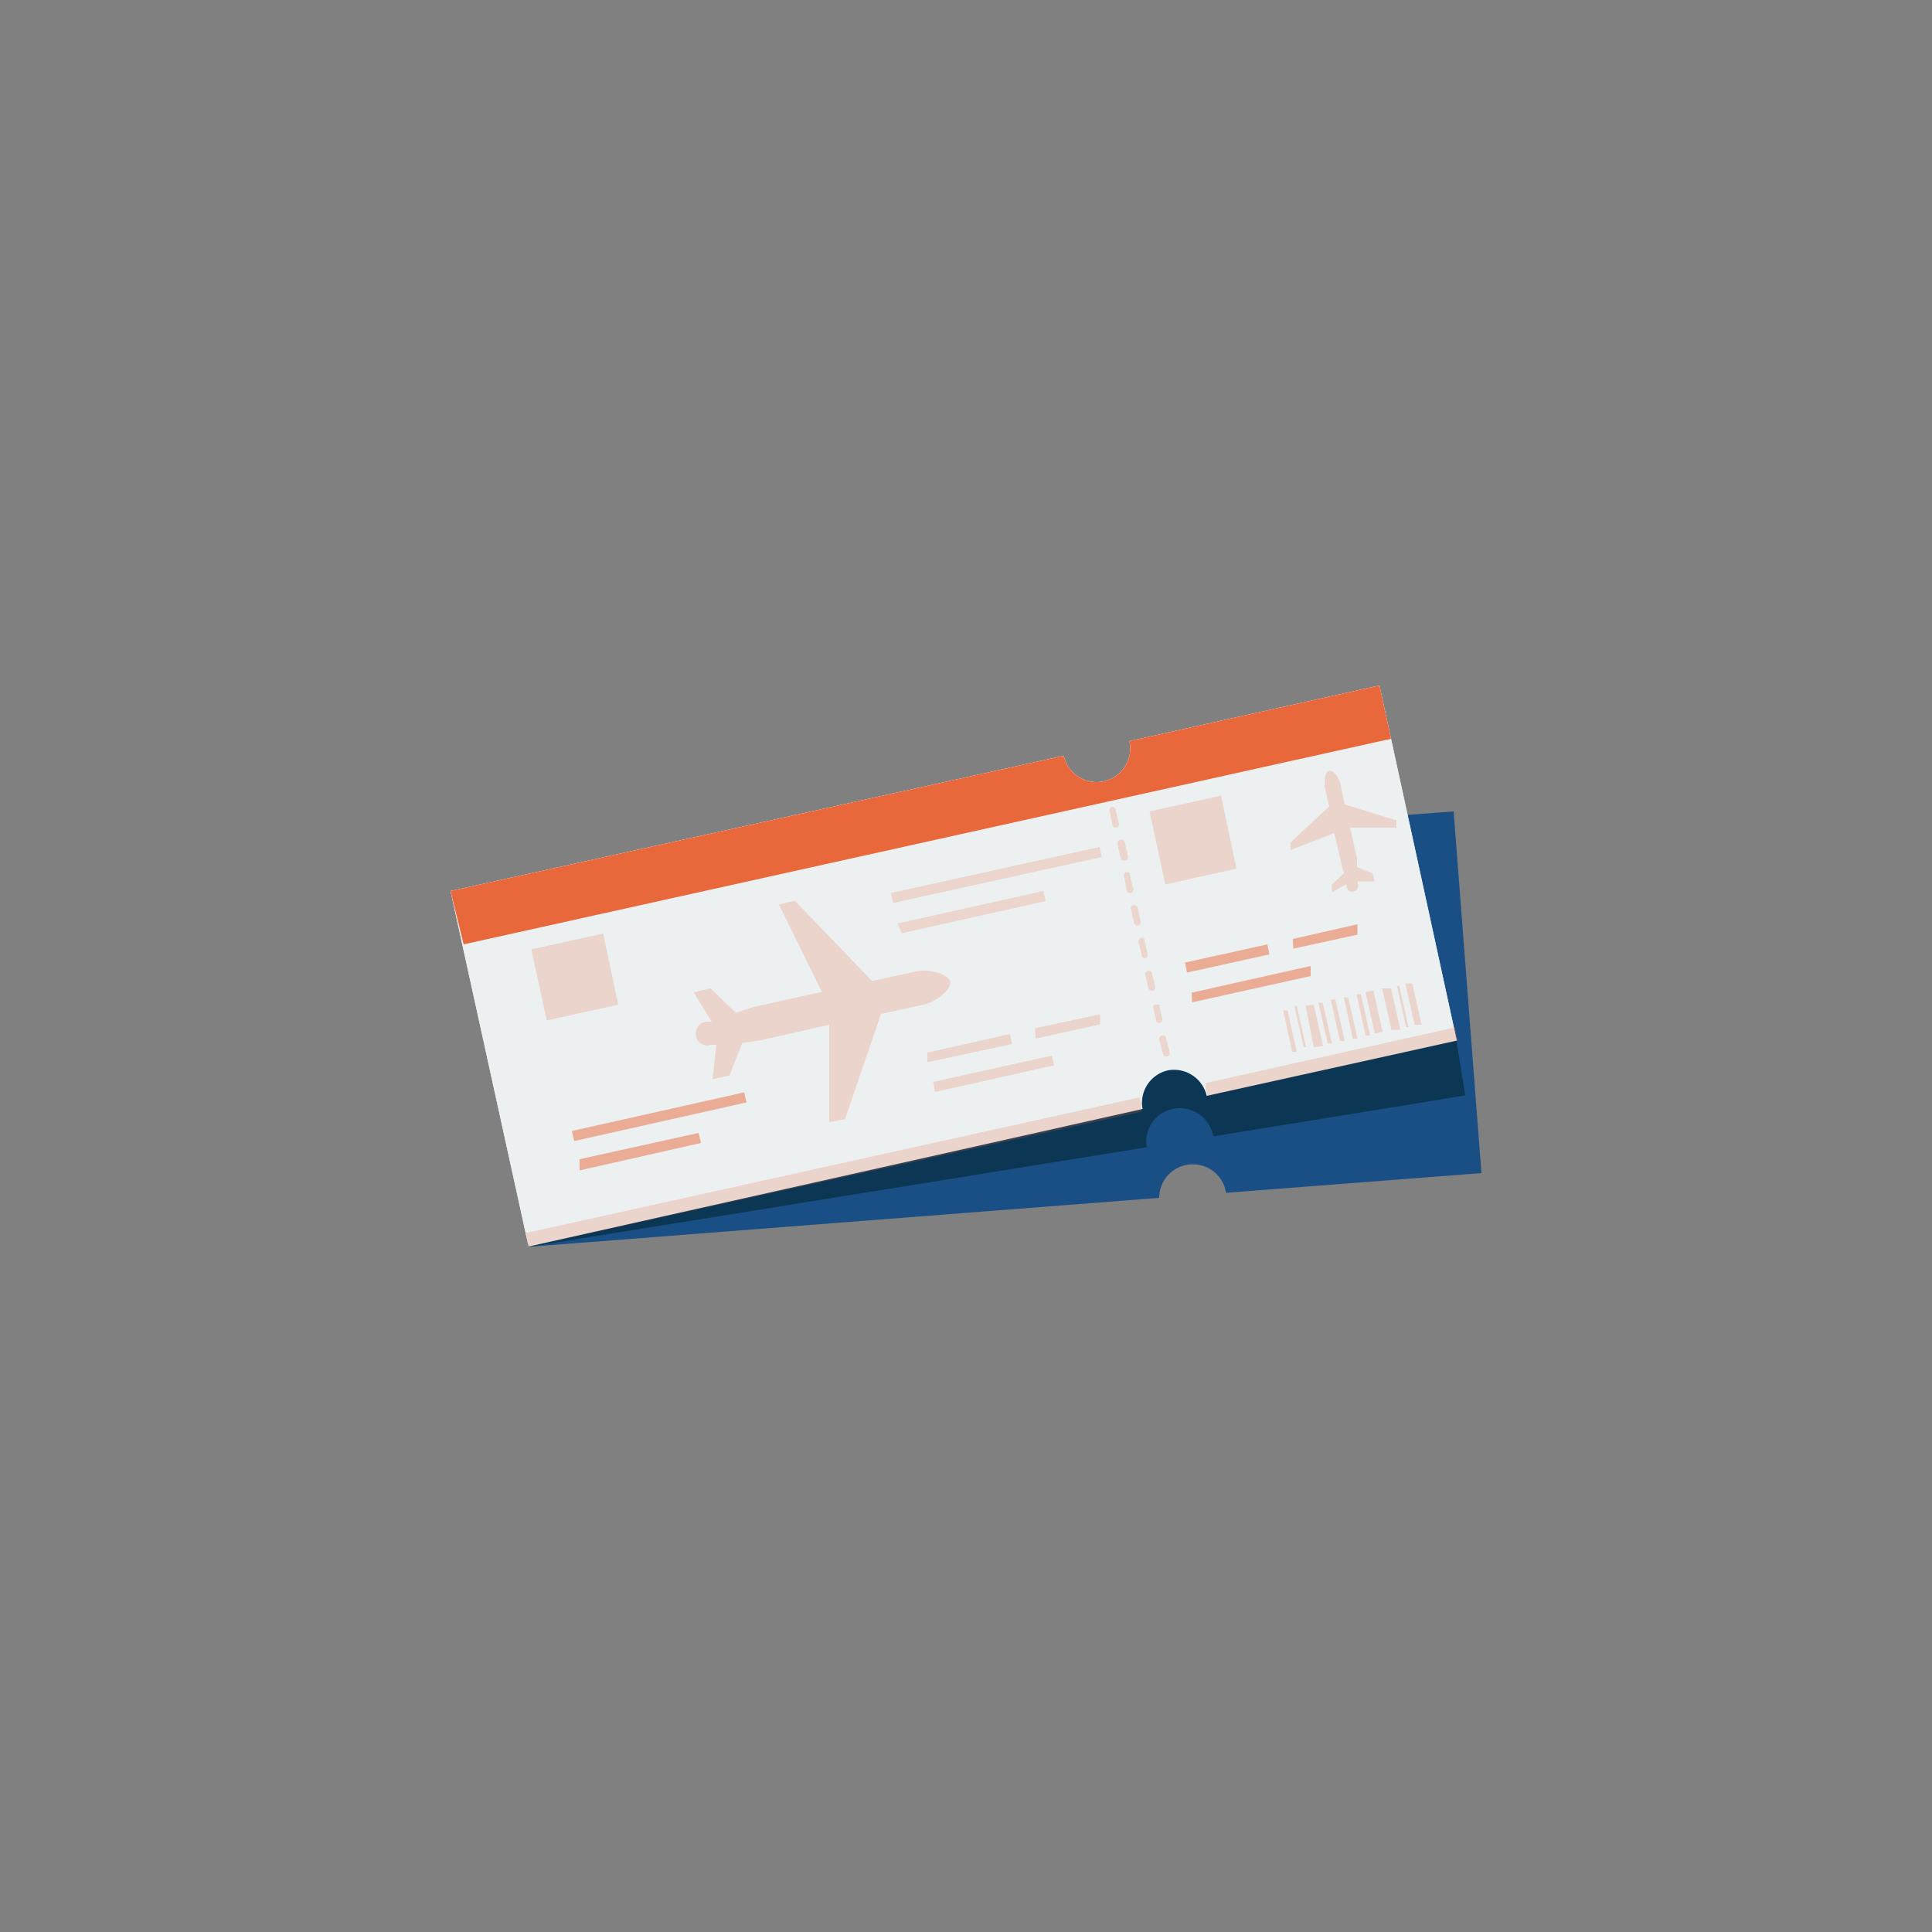 <svg id="Layer_1" data-name="Layer 1" xmlns="http://www.w3.org/2000/svg" viewBox="0 0 50 50"><rect x="0" y="0" width="50" height="50" fill="#808080" stroke="none"/><defs><style>.cls-1{fill:#194f84;}.cls-1,.cls-2,.cls-3,.cls-4,.cls-5,.cls-7{fill-rule:evenodd;}.cls-2{fill:#ecf0f1;}.cls-3,.cls-4,.cls-5{fill:#e9683b;}.cls-3,.cls-6{opacity:0.2;}.cls-4{opacity:0.5;}.cls-7{fill:#0b3754;}</style></defs><path class="cls-1" d="M37.62,21,31,21.49a.87.87,0,0,1-1.73.13L13.07,22.86l.1,1.4h0l.61,8L30,31a.87.87,0,0,1,1.73-.13l6.61-.51Z"/><path class="cls-2" d="M11.66,23.06l15.87-3.5a.87.87,0,1,0,1.7-.38l6.47-1.44,2,9.19-6.47,1.43a.87.87,0,0,0-1-.66.86.86,0,0,0-.66,1L13.68,32.26Z"/><path class="cls-3" d="M37.65,26.59l.08.34-6.47,1.43a.88.88,0,0,0-.06-.17.44.44,0,0,0,0-.16Zm-8.1,2a.35.35,0,0,0,0,.18L13.68,32.26l-.07-.35L29.49,28.4A.44.44,0,0,0,29.55,28.56Z"/><path class="cls-3" d="M33.21,26.15l.11,0,.24,1.07-.12,0Zm3.16-.7.18,0,.24,1.07-.18,0Zm-.22.06.06,0,.24,1.07-.06,0Zm-.38.07.23,0,.24,1.07-.23,0Zm-.43.1.2-.05.24,1.07-.2.05Zm-.23.05.11,0,.24,1.07-.12,0Zm-.33.08.11,0,.24,1.07-.12,0Zm-.34.06.12,0,.24,1.07-.12,0Zm-.32.08.11,0L34.47,27l-.11,0Zm-.33.08L34,26l.24,1.07L34,27.1Zm-.29,0h.06l.24,1.07h-.06Z"/><path class="cls-4" d="M14.8,29.27l4.46-1,.06.26-4.46,1Z"/><path class="cls-4" d="M15,30l3.08-.68.06.26L15,30.29Z"/><path class="cls-3" d="M34.69,20.29l.11.53,1.34.41,0,.19H34.94l.18.8s0,.13,0,.22l.4.16.06.21-.44,0v.07a.15.15,0,1,1-.29.07l0-.07-.38.21,0-.2.32-.3a.63.63,0,0,1-.07-.22l-.19-.81L33.4,22l0-.2,1-.93-.12-.52c0-.14,0-.39.13-.4S34.66,20.16,34.69,20.29Z"/><path class="cls-5" d="M11.66,23.06l15.87-3.5a.87.87,0,1,0,1.7-.38l6.47-1.44.3,1.38L12,24.44Z"/><path class="cls-3" d="M13.75,24.57l1.86-.41L16,26l-1.85.41Z"/><path class="cls-3" d="M29.75,21l1.85-.41L32,22.48l-1.84.41Z"/><path class="cls-3" d="M23.71,25.14l-1.14.25-2-2.08-.41.1,1.11,2.26-1.76.39-.47.15-.65-.63-.44.1.47.76-.16,0a.32.32,0,0,0-.25.38.3.3,0,0,0,.39.22l.14,0-.1.89.44-.1.33-.84.49-.07,1.76-.4,0,2.52.41-.08.93-2.72L23.9,26c.3-.06.74-.39.69-.6S24,25.07,23.71,25.14Z"/><g class="cls-6"><path class="cls-5" d="M23.06,23.11l5.4-1.19.05.26-5.4,1.19Z"/><path class="cls-5" d="M23.23,23.9,27,23.06l.06.26-3.72.83Z"/></g><path class="cls-3" d="M24,27.24l2.14-.48.05.26L24,27.49Zm2.79-.63,1.68-.36,0,.26-1.67.37Z"/><path class="cls-3" d="M24.15,28l3.07-.68.06.25-3.08.69Z"/><path class="cls-4" d="M30.67,24.91l2.13-.47.05.26-2.13.47Zm2.79-.61,1.67-.38,0,.27-1.66.36Z"/><path class="cls-4" d="M30.84,25.69,33.92,25l0,.26-3.07.68Z"/><g class="cls-6"><path class="cls-5" d="M28.78,20.88s.08,0,.09.07l.09.37s0,.1-.07.09a.08.08,0,0,1-.1-.05L28.72,21A.09.09,0,0,1,28.78,20.88Z"/><path class="cls-5" d="M29,21.73a.1.1,0,0,1,.11.06l.08.37c0,.05,0,.1-.06.11A.1.1,0,0,1,29,22.2l-.08-.37A.09.09,0,0,1,29,21.73Z"/><path class="cls-5" d="M29.15,22.57c.05,0,.1,0,.09.07l.09.37a.09.09,0,0,1-.06.1.1.1,0,0,1-.11-.06l-.07-.38A.08.08,0,0,1,29.15,22.57Z"/><path class="cls-5" d="M29.34,23.43a.08.08,0,0,1,.1.06l.08.36a.09.09,0,0,1-.06.1.09.09,0,0,1-.11-.06l-.08-.37A.07.07,0,0,1,29.34,23.43Z"/><path class="cls-5" d="M29.53,24.27a.07.07,0,0,1,.09.07l.08.36a.08.08,0,0,1-.06.1s-.1,0-.09-.07l-.09-.37S29.49,24.28,29.53,24.27Z"/><path class="cls-5" d="M29.71,25.12s.09,0,.1.06l.09.37s0,.08-.07.09a.1.1,0,0,1-.11-.06l-.08-.36A.09.09,0,0,1,29.71,25.12Z"/><path class="cls-5" d="M29.9,26S30,26,30,26l.08.37a.08.08,0,0,1-.07.1.07.07,0,0,1-.09-.07l-.08-.36A.09.09,0,0,1,29.9,26Z"/><path class="cls-5" d="M30.08,26.8c.05,0,.09,0,.1.07l.09.36a.09.09,0,0,1-.06.11c-.05,0-.1,0-.11-.06L30,26.91C30,26.86,30,26.81,30.08,26.8Z"/></g><path class="cls-5" d="M32.79,19l2.69-.61.06.26-2.69.6Z"/><path class="cls-7" d="M29.08,26.77V21.09a.85.85,0,0,1-.87-.69L12.2,23l.22,1.38h0l1.26,7.89,16-2.58a.86.86,0,0,1,.72-1,.88.88,0,0,1,1,.72l6.52-1.06-.25-1.56Z"/><path class="cls-2" d="M11.66,23.06l15.87-3.5a.87.87,0,1,0,1.7-.38l6.47-1.44,2,9.19-6.47,1.43a.87.87,0,0,0-1-.66.86.86,0,0,0-.66,1L13.68,32.26Z"/><path class="cls-3" d="M37.65,26.59l.08.34-6.47,1.43a.88.88,0,0,0-.06-.17.44.44,0,0,0,0-.16Zm-8.1,2a.35.35,0,0,0,0,.18L13.68,32.26l-.07-.35L29.49,28.4A.44.44,0,0,0,29.55,28.56Z"/><path class="cls-3" d="M33.21,26.15l.11,0,.24,1.07-.12,0Zm3.16-.7.18,0,.24,1.07-.18,0Zm-.22.06.06,0,.24,1.07-.06,0Zm-.38.07.23,0,.24,1.07-.23,0Zm-.43.1.2-.05.24,1.07-.2.05Zm-.23.05.11,0,.24,1.07-.12,0Zm-.33.08.11,0,.24,1.07-.12,0Zm-.34.06.12,0,.24,1.07-.12,0Zm-.32.08.11,0L34.47,27l-.11,0Zm-.33.08L34,26l.24,1.07L34,27.1Zm-.29,0h.06l.24,1.07h-.06Z"/><path class="cls-4" d="M14.8,29.27l4.46-1,.06.26-4.46,1Z"/><path class="cls-4" d="M15,30l3.08-.68.06.26L15,30.29Z"/><path class="cls-3" d="M34.69,20.29l.11.53,1.34.41,0,.19H34.94l.18.8s0,.13,0,.22l.4.16.06.21-.44,0v.07a.15.15,0,1,1-.29.07l0-.07-.38.21,0-.2.32-.3a.63.63,0,0,1-.07-.22l-.19-.81L33.4,22l0-.2,1-.93-.12-.52c0-.14,0-.39.13-.4S34.66,20.16,34.69,20.29Z"/><path class="cls-5" d="M11.66,23.06l15.87-3.5a.87.87,0,1,0,1.7-.38l6.47-1.44.3,1.38L12,24.44Z"/><path class="cls-3" d="M13.75,24.57l1.86-.41L16,26l-1.85.41Z"/><path class="cls-3" d="M29.75,21l1.85-.41L32,22.48l-1.84.41Z"/><path class="cls-3" d="M23.71,25.14l-1.14.25-2-2.08-.41.1,1.11,2.26-1.76.39-.47.15-.65-.63-.44.1.47.76-.16,0a.32.32,0,0,0-.25.38.3.3,0,0,0,.39.22l.14,0-.1.89.44-.1.33-.84.49-.07,1.76-.4,0,2.52.41-.08.93-2.72L23.9,26c.3-.06.74-.39.69-.6S24,25.07,23.71,25.14Z"/><g class="cls-6"><path class="cls-5" d="M23.06,23.11l5.4-1.19.05.26-5.4,1.19Z"/><path class="cls-5" d="M23.23,23.9,27,23.06l.06.26-3.72.83Z"/></g><path class="cls-3" d="M24,27.24l2.14-.48.05.26L24,27.49Zm2.79-.63,1.68-.36,0,.26-1.67.37Z"/><path class="cls-3" d="M24.15,28l3.07-.68.06.25-3.08.69Z"/><path class="cls-4" d="M30.67,24.91l2.13-.47.05.26-2.13.47Zm2.79-.61,1.67-.38,0,.27-1.66.36Z"/><path class="cls-4" d="M30.84,25.69,33.92,25l0,.26-3.07.68Z"/><g class="cls-6"><path class="cls-5" d="M28.78,20.88s.08,0,.09.07l.09.37s0,.1-.07.09a.08.08,0,0,1-.1-.05L28.72,21A.09.09,0,0,1,28.78,20.88Z"/><path class="cls-5" d="M29,21.73a.1.1,0,0,1,.11.06l.08.37c0,.05,0,.1-.06.11A.1.1,0,0,1,29,22.2l-.08-.37A.09.09,0,0,1,29,21.73Z"/><path class="cls-5" d="M29.15,22.57c.05,0,.1,0,.09.07l.09.37a.09.09,0,0,1-.06.1.1.1,0,0,1-.11-.06l-.07-.38A.08.08,0,0,1,29.15,22.57Z"/><path class="cls-5" d="M29.34,23.43a.08.08,0,0,1,.1.06l.08.36a.09.09,0,0,1-.06.1.09.09,0,0,1-.11-.06l-.08-.37A.07.07,0,0,1,29.34,23.43Z"/><path class="cls-5" d="M29.53,24.27a.07.07,0,0,1,.09.07l.08.36a.08.08,0,0,1-.06.1s-.1,0-.09-.07l-.09-.37S29.49,24.28,29.53,24.27Z"/><path class="cls-5" d="M29.71,25.12s.09,0,.1.06l.09.37s0,.08-.07.09a.1.1,0,0,1-.11-.06l-.08-.36A.09.09,0,0,1,29.71,25.12Z"/><path class="cls-5" d="M29.9,26S30,26,30,26l.08.37a.08.08,0,0,1-.07.1.07.07,0,0,1-.09-.07l-.08-.36A.09.09,0,0,1,29.9,26Z"/><path class="cls-5" d="M30.08,26.8c.05,0,.09,0,.1.07l.09.36a.09.09,0,0,1-.06.11c-.05,0-.1,0-.11-.06L30,26.91C30,26.86,30,26.81,30.08,26.8Z"/></g><path class="cls-5" d="M32.79,19l2.69-.61.06.26-2.69.6Z"/></svg>